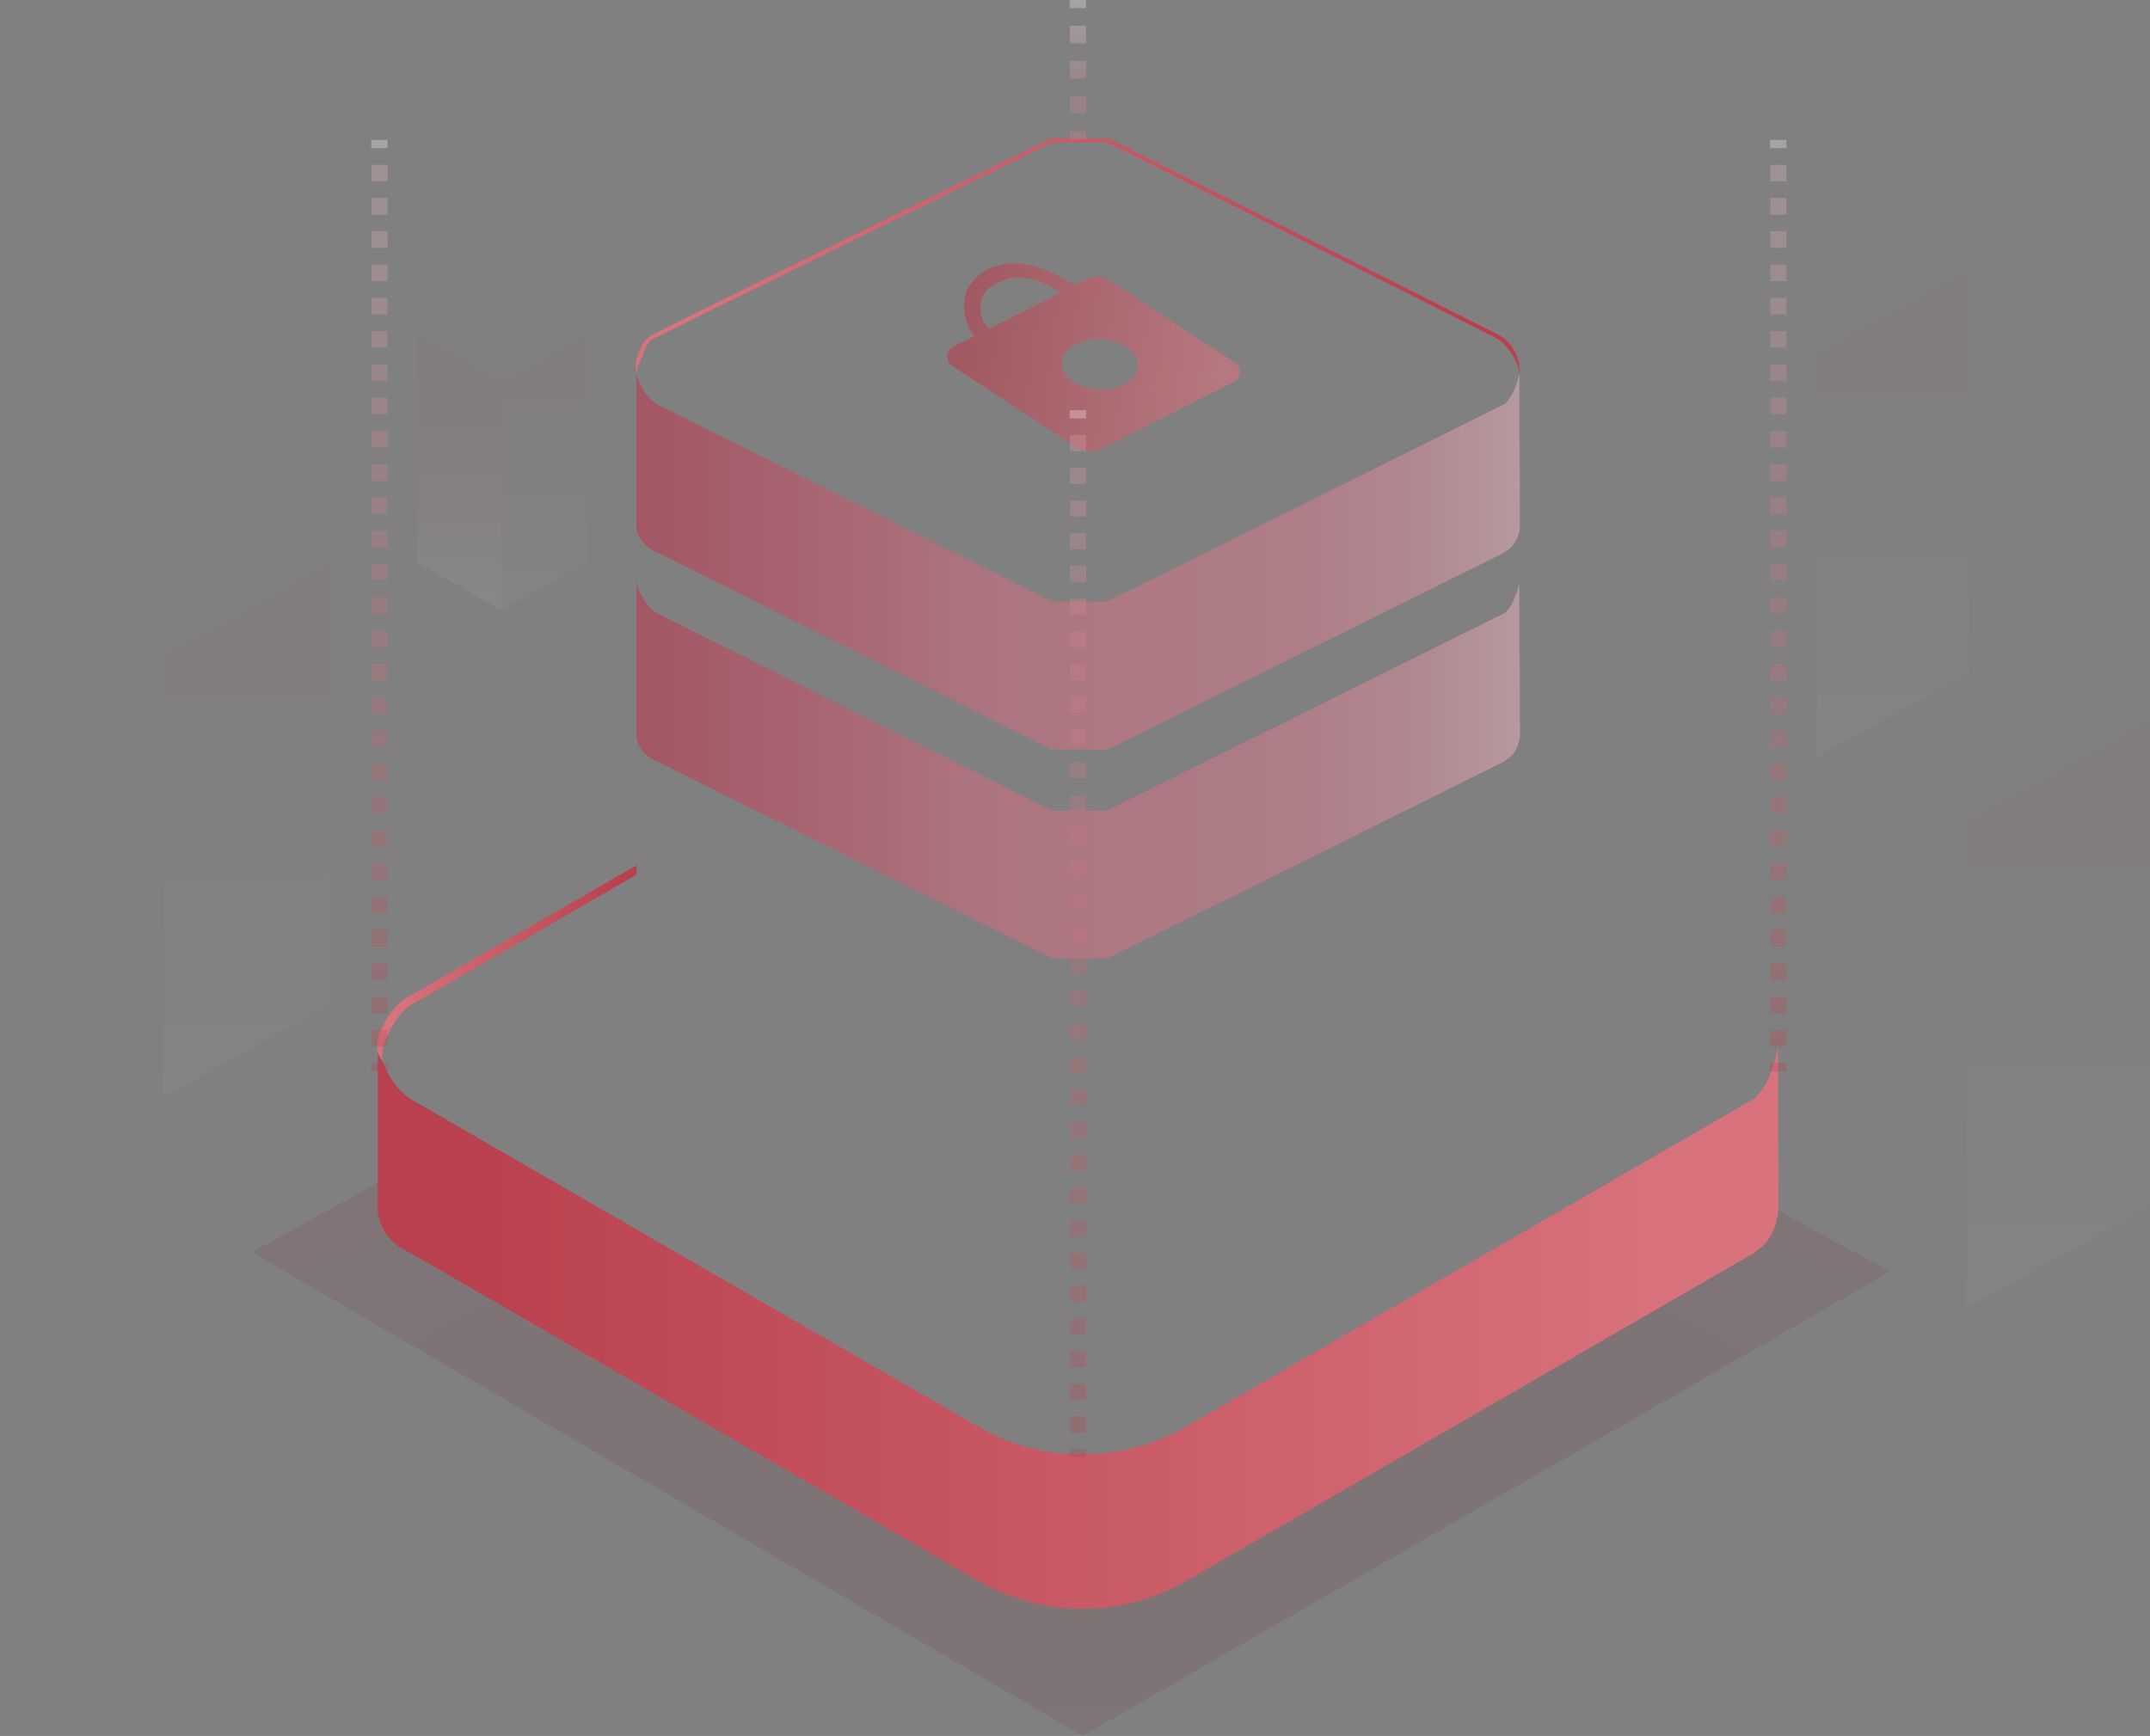 <svg xmlns="http://www.w3.org/2000/svg" xmlns:xlink="http://www.w3.org/1999/xlink" width="347.118" height="280.322" xmlns:v="https://vecta.io/nano"><rect width="100%" height="100%" fill="#808080" stroke="none"/><defs><linearGradient id="A" x1=".499" y1=".001" x2=".499" y2="1.001"><stop offset=".05" stop-color="#b9404e"/><stop offset=".58" stop-color="#d8737d"/><stop offset=".97" stop-color="#fff"/></linearGradient><linearGradient id="B" x1=".5" y1="0" x2=".5" y2="1" xlink:href="#A"/><linearGradient id="C" x1=".501" y1="0" x2=".501" y2="1" xlink:href="#A"/><radialGradient id="D" cx=".5" cy=".5" r="1.098"><stop offset=".05" stop-color="#6a001a"/><stop offset=".27" stop-color="#6d001a"/><stop offset=".43" stop-color="#76001c"/><stop offset=".58" stop-color="#86001f"/><stop offset=".7" stop-color="#9c0023"/><stop offset=".77" stop-color="#aa0025"/><stop offset=".8" stop-color="#ab0428"/><stop offset=".83" stop-color="#af1032"/><stop offset=".86" stop-color="#b62343"/><stop offset=".89" stop-color="#bf3f5b"/><stop offset=".91" stop-color="#cb637a"/><stop offset=".94" stop-color="#da8f9f"/><stop offset=".97" stop-color="#ebc3cb"/><stop offset="1" stop-color="#fefdfe"/><stop offset="1" stop-color="#fff"/></radialGradient><linearGradient id="E" y1=".5" x2="1" y2=".5"><stop offset=".05" stop-color="#b9404e"/><stop offset=".94" stop-color="#d8737d"/></linearGradient><linearGradient id="F" x1="1" x2="0" xlink:href="#E"/><linearGradient id="G" y1=".5" x2="1" y2=".5"><stop offset="0" stop-color="#c72c48"/><stop offset=".38" stop-color="#d7687c"/><stop offset=".75" stop-color="#dc7b8c"/><stop offset=".89" stop-color="#e291a0"/><stop offset="1" stop-color="#eab2bc"/></linearGradient><linearGradient id="H" x1="0" xlink:href="#G"/><linearGradient id="I" x1="1" y1=".499" x2="0" y2=".499" xlink:href="#E"/><linearGradient id="J" x1=".001" y1=".469" x2="1.001" y2=".556" xlink:href="#E"/><linearGradient id="K" x1=".502" y1="1" x2=".502" y2="-113.013"><stop offset="0" stop-color="#b9404e"/><stop offset=".54" stop-color="#d2838c"/><stop offset=".89" stop-color="#f0d5d8"/><stop offset="1" stop-color="#fdfafb"/></linearGradient><linearGradient id="L" x1=".493" y1="1.028" x2=".493" y2="-.019" xlink:href="#K"/><linearGradient id="M" y1="114.013" y2="0" xlink:href="#K"/><linearGradient id="N" x1=".498" y1="1" x2=".498" y2="-16.072"><stop offset=".35" stop-color="#d2838c"/><stop offset=".89" stop-color="#f0d5d8"/><stop offset="1" stop-color="#fdfafb"/></linearGradient><linearGradient id="O" x1=".493" y1="1.267" x2=".493" y2="-.175" xlink:href="#N"/><linearGradient id="P" y1="17.072" y2="0" xlink:href="#N"/><linearGradient id="Q" x1=".498" y1="1.007" x2=".498" y2="-127.172" xlink:href="#K"/><linearGradient id="R" x1=".49" y1="1.024" x2=".49" y2="-.016" xlink:href="#K"/><linearGradient id="S" x1=".498" y1="128.178" x2=".498" y2="0" xlink:href="#K"/><linearGradient id="T" x1=".498" x2=".498" xlink:href="#K"/><linearGradient id="U" x1=".49" y1="1.028" x2=".49" y2="-.019" xlink:href="#K"/><linearGradient id="V" x1=".498" y1="114.013" x2=".498" y2="0" xlink:href="#K"/><path id="W" d="M62.577 168.99h-2.6v-2.69h2.6zm0-5.38h-2.6v-2.682h2.6zm0-5.372h-2.6v-2.682h2.6zm0-5.372h-2.6v-2.716h2.6zm0-5.372h-2.6v-2.682h2.6zm0-5.372h-2.6v-2.682h2.6zm0-5.372h-2.6v-2.69h2.6zm0-5.372h-2.6v-2.69h2.6zm0-5.372h-2.6v-2.69h2.6zm0-5.372h-2.6v-2.69h2.6zm0-5.372h-2.6v-2.69h2.6zm0-5.372h-2.6v-2.69h2.6zm0-5.38h-2.6v-2.682h2.6zm0-5.372h-2.6v-2.682h2.6zm0-5.372h-2.6v-2.68h2.6zm0-5.372h-2.6v-2.682h2.6zm0-5.372h-2.6v-2.69h2.6zm0-5.372h-2.6v-2.684h2.6zm0-5.372h-2.6v-2.69h2.6zm0-5.372h-2.6v-2.67h2.6zm0-5.372h-2.6v-2.69h2.6zm0-5.372h-2.6v-2.69h2.6zm0-5.372h-2.6V48.1h2.6zm0-5.38h-2.6v-2.682h2.6zm0-5.372h-2.6V37.33h2.6zm0-5.372h-2.6v-2.682h2.6zm0-5.372h-2.6v-2.678h2.6z"/></defs><g opacity=".2"><path d="M81.011 61.511l13.946-7.689v36.969l-13.885 7.68z" opacity=".15" fill="url(#A)"/><path d="M81.011 61.511l-13.677-7.463q0 18.406.043 36.8l13.633 7.645z" opacity=".3" fill="url(#B)"/></g><g opacity=".2"><path d="M26.399 105.764l26.85-14.8v71.334l-26.9 14.831z" opacity=".15" fill="url(#C)"/><path d="M26.399 105.761l-26.4-14.406q0 35.528.087 71.039l26.312 14.753z" opacity=".3" fill="url(#B)"/></g><g opacity=".2"><path d="M317.509 132.49l29.61-16.315v78.693L317.5 211.225z" opacity=".15" fill="url(#B)"/><path d="M317.508 132.49l-29.115-15.89q0 39.182.087 78.355l29.028 16.272z" opacity=".3" fill="url(#B)"/></g><g opacity=".2"><path d="M293.322 56.955l24.568-13.547v65.294l-24.577 13.573z" opacity=".15" fill="url(#B)"/><path d="M293.322 56.952l-24.16-13.18.078 65.008 24.082 13.5z" opacity=".3" fill="url(#B)"/></g><path d="M175.073 249.793l-112.9-59.437-21.49 11.863 134.112 78.1 130.346-74.988-23.665-12.861z" opacity=".09" fill="url(#D)"/><path d="M287.065 169.077c-.31 1.689-.811 3.336-1.493 4.912-.52 1.24-1.266 2.373-2.2 3.341h0l-91.843 53.037a33.64 33.64 0 0 1-33.628 0l-91.85-53.032h0a11.48 11.48 0 0 1-2.89-3.124 17.68 17.68 0 0 1-2.161-4.9v26.434a8.21 8.21 0 0 0 5.111 6.5l91.832 53.024a33.64 33.64 0 0 0 33.628 0l91.806-53.041v-.122a6.76 6.76 0 0 0 2.872-3.324c.461-1.047.754-2.161.868-3.3-.035-59.104-.043 32.771-.052-26.405z" fill="url(#E)"/><path d="M61.667 171.307l-.668-1.25a6.63 6.63 0 0 1 .1-2.6 8.3 8.3 0 0 1 .8-1.979 12.9 12.9 0 0 1 3.1-3.975l37.768-21.767v1.5l-36.986 21.392a10.77 10.77 0 0 0-1.475 1.588 13.28 13.28 0 0 0-1.206 1.909l-.746 1.493a9.18 9.18 0 0 0-.687 3.689z" fill="url(#F)"/><path d="M286.249 172.166c.201-2.028-.239-4.067-1.258-5.832a13.59 13.59 0 0 0-4.712-4.183l-1.041-.547-.1-.043c-.373-.174-9.971-5.632-33.845-19.266v-1.4l24.064 13.764c3.471 2.031 7.081 4.218 10.31 5.693.122.061.616.286 1.241.642 2.156 1.012 3.967 2.636 5.207 4.669a8.68 8.68 0 0 1 .942 4.646c-.261.669-.539 1.241-.808 1.857z" fill="url(#F)"/><path d="M245.305 60.244a13.27 13.27 0 0 1-.946 2.951 6.37 6.37 0 0 1-1.38 2.013h0l-64.218 31.91h-8.947l-63.889-31.91h0c-.717-.508-1.334-1.143-1.822-1.874a10.75 10.75 0 0 1-1.354-2.951c0 35.58 0-10.726 0 24.846.106.712.37 1.391.772 1.987a5.26 5.26 0 0 0 2.448 1.928l63.88 31.9h8.982l64.218-31.9v-.078a4.15 4.15 0 0 0 1.814-2 6.23 6.23 0 0 0 .529-1.987c-.078-35.6-.078 10.744-.087-24.837z" opacity=".5" fill="url(#G)"/><path d="M245.305 94.002a12.87 12.87 0 0 1-.937 2.951c-.33.753-.802 1.436-1.388 2.013h0l-64.218 31.9h-8.947l-63.88-31.918h0c-.721-.506-1.34-1.145-1.822-1.883-.607-.906-1.066-1.902-1.362-2.951v24.854a4.8 4.8 0 0 0 .764 1.979c.608.875 1.463 1.549 2.456 1.935l63.871 31.9h8.991l64.218-31.91v-.078a4.1 4.1 0 0 0 1.822-2 6.49 6.49 0 0 0 .529-1.979c-.078-35.546-.087 10.761-.1-24.82z" opacity=".5" fill="url(#H)"/><path d="M245.305 130.572c-.194 1.017-.508 2.008-.937 2.951a6.58 6.58 0 0 1-1.389 2.013h0l-64.218 31.9h-8.947l-63.88-31.9h0a7.12 7.12 0 0 1-1.822-1.883 10.41 10.41 0 0 1-1.363-2.951v24.854a4.8 4.8 0 0 0 .764 1.979c.608.875 1.463 1.549 2.456 1.935l63.871 31.892h8.991l64.218-31.9v-.078c.813-.445 1.455-1.149 1.822-2a6.47 6.47 0 0 0 .529-1.987c-.078-35.554-.087 10.744-.1-24.828z" opacity=".5" fill="url(#H)"/><path d="M102.932 59.359l-.182 1.041a6.25 6.25 0 0 1 .078-2.6 6 6 0 0 1 .555-1.415v-.087a5.27 5.27 0 0 1 1.12-1.605 4.88 4.88 0 0 1 .781-.607c1.059-.642 35.58-17.617 64.427-31.745h9.274l63.116 31.805.33.2c.718.505 1.333 1.14 1.814 1.874a7.03 7.03 0 0 1 1.094 4.061l-.33-1.31c-.321-.851-.762-1.652-1.31-2.378-.472-.626-1.017-1.194-1.623-1.692l-.3-.174c-.79-.434-22-11.117-63.021-31.753h-8.869l-64.3 31.675c-.236.149-.457.321-.66.512a4.5 4.5 0 0 0-.868 1.449l-.043.087-.521 1.345a11.2 11.2 0 0 0-.573 1.319z" fill="url(#I)"/><path d="M199.389 58.552l-20.454-13.41a3.2 3.2 0 0 0-3.2-.182l-2.17 1.093c-1.527-1.007-7.55-4.686-12.375-3.159a7.87 7.87 0 0 0-4.634 3.168 6.35 6.35 0 0 0-.755 1.874c-.419 2.229.113 4.532 1.467 6.352l-3.35 1.692c-.577.29-.954.867-.99 1.512s.275 1.26.816 1.612l20.029 13.1a4.1 4.1 0 0 0 4.079.234l21.366-10.8c.565-.294.934-.864.97-1.5s-.267-1.244-.796-1.6zm-39.729-5.45c-1.128-1.235-1.601-2.933-1.276-4.573.625-2.23 2.924-3.011 3.792-3.315 3.844-1.328 7.654 1.12 8.965 2.091zm17.66 9.78c-3.385-.191-6.031-2.161-5.91-4.391s2.977-3.905 6.361-3.714 6.075 2.161 5.91 4.4-2.976 3.896-6.36 3.705z" opacity=".6" fill="url(#J)"/><g opacity=".3"><path d="M59.931 171.68h2.647v1.319h-2.647z" fill="url(#K)"/><use xlink:href="#W" fill="url(#L)"/><path d="M59.931 22.607h2.647v1.319h-2.647z" fill="url(#M)"/></g><g opacity=".3"><path d="M172.695 21.201h2.647v1.319h-2.647z" fill="url(#N)"/><path d="M175.341 18.354h-2.6v-2.837h2.6zm0-5.676h-2.6V9.84h2.6zm0-5.684h-2.6V4.157h2.6z" fill="url(#O)"/><path d="M172.695 0h2.647v1.319h-2.647z" fill="url(#P)"/></g><g opacity=".3"><path d="M172.704 233.998h2.647v1.319h-2.647z" fill="url(#Q)"/><path d="M175.35 231.36h-2.6v-2.647h2.6zm0-5.285h-2.6v-2.6h2.6zm0-5.285h-2.6v-2.6h2.6zm0-5.285h-2.6v-2.6h2.6zm0-5.285h-2.6v-2.6h2.6zm0-5.276h-2.6v-2.6h2.6zm0-5.285h-2.6v-2.6h2.6zm0-5.285h-2.6v-2.647h2.6zm0-5.285h-2.6v-2.6h2.6zm0-5.285h-2.6v-2.6h2.6zm0-5.285h-2.6v-2.6h2.6zm0-5.276h-2.6v-2.647h2.6zm0-5.285h-2.6v-2.6h2.6zm0-5.285h-2.6v-2.6h2.6zm0-5.285h-2.6v-2.6h2.6zm0-5.285h-2.6v-2.6h2.6zm0-5.276h-2.6v-2.6h2.6zm0-5.285h-2.6v-2.672h2.6zm0-5.285h-2.6v-2.6h2.6zm0-5.285h-2.6v-2.6h2.6zm0-5.285h-2.6v-2.6h2.6zm0-5.276h-2.6v-2.647h2.6zm0-5.285h-2.6v-2.647h2.6zm0-5.285h-2.6v-2.6h2.6zm0-5.285h-2.6v-2.6h2.6zm0-5.285h-2.6v-2.6h2.6zm0-5.276h-2.6v-2.647h2.6zm0-5.285h-2.6v-2.647h2.6zm0-5.285h-2.6v-2.6h2.6zm0-5.285h-2.6v-2.6h2.6zm0-5.285h-2.6v-2.6h2.6z" fill="url(#R)"/><path d="M172.704 66.249h2.647v1.319h-2.647z" fill="url(#S)"/></g><g opacity=".3"><path d="M285.772 171.68h2.647v1.319h-2.647z" fill="url(#T)"/><use xlink:href="#W" x="225.841" fill="url(#U)"/><path d="M285.772 22.607h2.647v1.319h-2.647z" fill="url(#V)"/></g></svg>